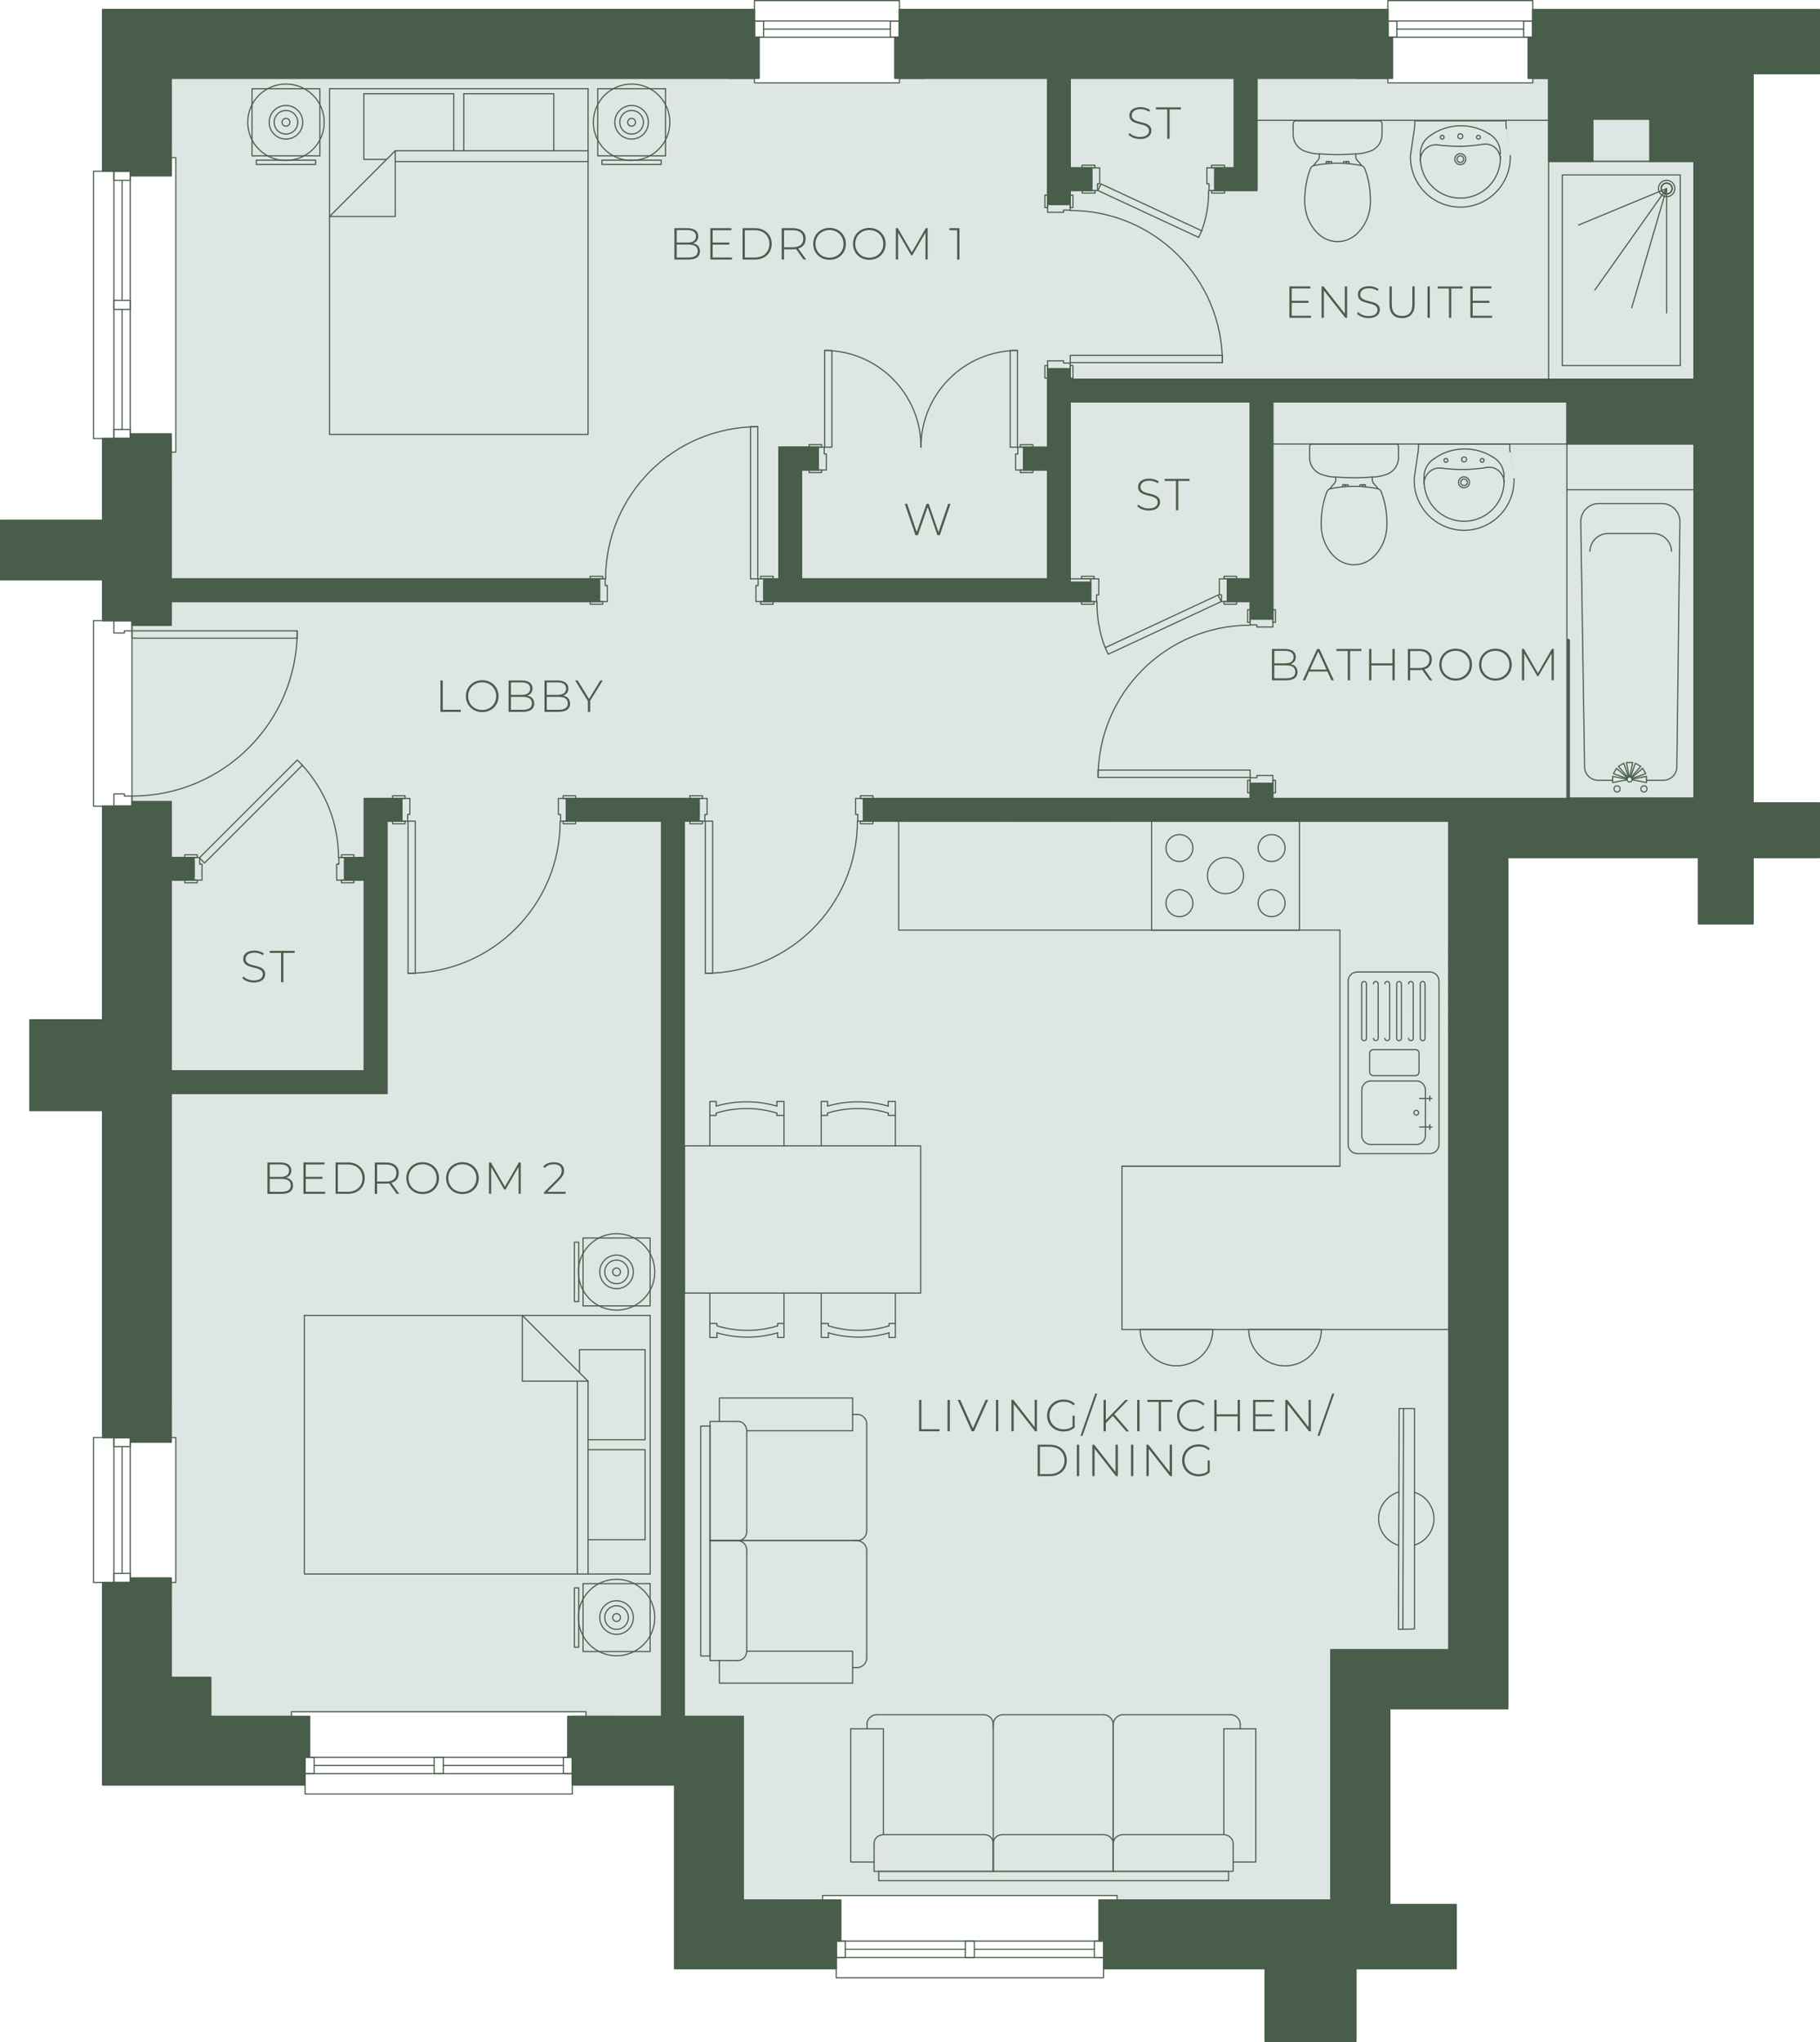 <?xml version="1.0" encoding="UTF-8"?> <svg xmlns="http://www.w3.org/2000/svg" xmlns:xlink="http://www.w3.org/1999/xlink" viewBox="0 0 284.12 318.77"><defs><style> .cls-1, .cls-2, .cls-3 { fill: none; } .cls-1, .cls-2, .cls-3, .cls-4 { stroke: #485e4a; } .cls-1, .cls-2, .cls-4 { stroke-linecap: round; stroke-linejoin: round; } .cls-1, .cls-3 { stroke-width: .18px; } .cls-2, .cls-4 { stroke-width: .18px; } .cls-3 { stroke-miterlimit: 10; } .cls-4, .cls-5 { fill: #485e4a; } .cls-5, .cls-6 { stroke-width: 0px; } .cls-6 { fill: #dee6e4; } </style><symbol id="_2_Seater_Sofa" data-name="2 Seater Sofa" viewBox="0 0 26.09 44.69"><g><rect class="cls-2" x=".09" y="4.47" width="1.46" height="35.88"></rect><polyline class="cls-2" points="7.27 21.01 7.27 5.2 23.81 5.2 23.81 .09 3.01 .09 3.01 3.74"></polyline><path class="cls-2" d="m5.87,22.35c.77,0,1.4-.56,1.4-1.34"></path><polyline class="cls-2" points="5.93 3.74 1.55 3.74 1.55 22.35 5.93 22.35"></polyline><path class="cls-2" d="m7.27,5.2c0-.77-.57-1.46-1.34-1.46"></path><line class="cls-2" x1="24.54" y1="2.65" x2="23.81" y2="2.65"></line><path class="cls-2" d="m26,4.1c0-.77-.69-1.46-1.46-1.46"></path><line class="cls-2" x1="26" y1="20.89" x2="26" y2="4.1"></line><line class="cls-2" x1="1.55" y1="22.35" x2="24.54" y2="22.35"></line><polyline class="cls-2" points="7.27 23.81 7.27 39.62 23.81 39.62 23.81 44.6 3.01 44.6 3.01 41.08"></polyline><polyline class="cls-2" points="5.87 41.08 1.55 41.08 1.55 22.35 5.93 22.35"></polyline><path class="cls-2" d="m5.87,41.08c.77,0,1.4-.68,1.4-1.46"></path><line class="cls-2" x1="24.54" y1="22.35" x2="1.55" y2="22.35"></line><line class="cls-2" x1="26" y1="40.71" x2="26" y2="23.81"></line><path class="cls-2" d="m24.54,42.17c.77,0,1.46-.69,1.46-1.46"></path><line class="cls-2" x1="23.81" y1="42.17" x2="24.54" y2="42.17"></line><path class="cls-2" d="m7.27,23.81c0-.77-.63-1.46-1.4-1.46"></path><polyline class="cls-2" points="5.93 22.35 1.55 22.35 1.55 22.35 5.93 22.35"></polyline><line class="cls-2" x1="24.54" y1="22.35" x2="23.81" y2="22.35"></line><path class="cls-2" d="m24.54,22.35c.77,0,1.46-.69,1.46-1.46"></path><path class="cls-2" d="m26,23.81c0-.77-.75-1.46-1.52-1.46"></path></g></symbol><symbol id="_3_Seater_Sofa" data-name="3 Seater Sofa" viewBox="0 0 26.09 63.42"><g><rect class="cls-2" x=".09" y="4.47" width="1.46" height="54.61"></rect><polyline class="cls-2" points="7.27 21.01 7.27 5.2 23.81 5.2 23.81 .09 3.01 .09 3.01 3.74"></polyline><path class="cls-2" d="m5.87,22.35c.77,0,1.4-.56,1.4-1.34"></path><path class="cls-2" d="m7.27,23.68c0-.77-.63-1.34-1.4-1.34"></path><polyline class="cls-2" points="5.93 3.74 1.55 3.74 1.55 22.35 5.93 22.35"></polyline><path class="cls-2" d="m7.27,5.2c0-.77-.57-1.46-1.34-1.46"></path><line class="cls-2" x1="24.54" y1="2.65" x2="23.81" y2="2.65"></line><path class="cls-2" d="m26,4.1c0-.77-.69-1.46-1.46-1.46"></path><line class="cls-2" x1="26" y1="20.89" x2="26" y2="4.1"></line><line class="cls-2" x1="1.55" y1="22.35" x2="24.54" y2="22.35"></line><polyline class="cls-2" points="7.27 42.54 7.27 58.35 23.81 58.35 23.81 63.33 3.01 63.33 3.01 59.8"></polyline><polyline class="cls-2" points="5.87 59.8 1.55 59.8 1.55 41.08 5.93 41.08"></polyline><path class="cls-2" d="m5.87,59.8c.77,0,1.4-.68,1.4-1.46"></path><line class="cls-2" x1="24.54" y1="41.08" x2="1.55" y2="41.08"></line><line class="cls-2" x1="26" y1="59.44" x2="26" y2="42.54"></line><path class="cls-2" d="m24.54,60.9c.77,0,1.46-.69,1.46-1.46"></path><line class="cls-2" x1="23.81" y1="60.9" x2="24.54" y2="60.9"></line><line class="cls-2" x1="7.27" y1="39.62" x2="7.27" y2="23.68"></line><path class="cls-2" d="m5.87,41.08c.77,0,1.4-.69,1.4-1.46"></path><path class="cls-2" d="m7.27,42.54c0-.77-.63-1.46-1.4-1.46"></path><polyline class="cls-2" points="5.93 22.35 1.55 22.35 1.55 41.08 5.93 41.08"></polyline><line class="cls-2" x1="24.54" y1="22.35" x2="23.81" y2="22.35"></line><path class="cls-2" d="m26,23.81c0-.77-.69-1.46-1.46-1.46"></path><path class="cls-2" d="m24.54,22.35c.77,0,1.46-.69,1.46-1.46"></path><line class="cls-2" x1="26" y1="39.62" x2="26" y2="23.81"></line><path class="cls-2" d="m24.48,41.08c.77,0,1.52-.69,1.52-1.46"></path><path class="cls-2" d="m26,42.54c0-.77-.75-1.46-1.52-1.46"></path><line class="cls-2" x1="1.55" y1="41.08" x2="24.54" y2="41.08"></line></g></symbol><symbol id="_4_Seater_Dining_Table" data-name="4 Seater Dining Table" viewBox="0 0 37.03 37.03"><g><g><g><line class="cls-2" x1="14.5" y1=".82" x2="14.5" y2=".09"></line><path class="cls-2" d="m14.5.82C11.4-.08,8.12-.08,5.02.82"></path><polyline class="cls-2" points="5.02 1.91 5.02 2.28 4.04 2.28 4.04 .09 5.02 .09 5.02 .82"></polyline><path class="cls-2" d="m14.5,1.91c-3.08-.95-6.41-.95-9.49,0"></path><polyline class="cls-2" points="14.5 .09 15.6 .09 15.6 2.28 14.5 2.28 14.5 1.91"></polyline><line class="cls-2" x1="4.04" y1="7.02" x2="4.04" y2="2.28"></line><line class="cls-2" x1="15.6" y1="2.28" x2="15.6" y2="7.02"></line></g><g><line class="cls-2" x1="31.89" y1=".82" x2="31.89" y2=".09"></line><path class="cls-2" d="m31.89.82c-3.1-.9-6.38-.9-9.49,0"></path><polyline class="cls-2" points="22.41 1.91 22.41 2.28 21.43 2.28 21.43 .09 22.41 .09 22.41 .82"></polyline><path class="cls-2" d="m31.89,1.91c-3.08-.95-6.41-.95-9.49,0"></path><polyline class="cls-2" points="31.89 .09 32.99 .09 32.99 2.28 31.89 2.28 31.89 1.91"></polyline><line class="cls-2" x1="21.43" y1="7.02" x2="21.43" y2="2.28"></line><line class="cls-2" x1="32.99" y1="2.28" x2="32.99" y2="7.02"></line></g></g><g><g><line class="cls-2" x1="22.53" y1="36.21" x2="22.53" y2="36.94"></line><path class="cls-2" d="m22.53,36.21c3.1.9,6.38.9,9.49,0"></path><polyline class="cls-2" points="32.01 35.12 32.01 34.75 32.99 34.75 32.99 36.94 32.01 36.94 32.01 36.21"></polyline><path class="cls-2" d="m22.53,35.12c3.08.95,6.41.95,9.49,0"></path><polyline class="cls-2" points="22.53 36.94 21.43 36.94 21.43 34.75 22.53 34.75 22.53 35.12"></polyline><line class="cls-2" x1="32.99" y1="30.01" x2="32.99" y2="34.75"></line><line class="cls-2" x1="21.43" y1="34.75" x2="21.43" y2="30.01"></line></g><g><line class="cls-2" x1="5.14" y1="36.21" x2="5.14" y2="36.94"></line><path class="cls-2" d="m5.14,36.21c3.1.9,6.38.9,9.49,0"></path><polyline class="cls-2" points="14.62 35.12 14.62 34.75 15.6 34.75 15.6 36.94 14.62 36.94 14.62 36.21"></polyline><path class="cls-2" d="m5.14,35.12c3.08.95,6.41.95,9.49,0"></path><polyline class="cls-2" points="5.14 36.94 4.04 36.94 4.04 34.75 5.14 34.75 5.14 35.12"></polyline><line class="cls-2" x1="15.6" y1="30.01" x2="15.6" y2="34.75"></line><line class="cls-2" x1="4.04" y1="34.75" x2="4.04" y2="30.01"></line></g></g><rect class="cls-2" x=".09" y="7.02" width="36.85" height="22.99"></rect></g></symbol><symbol id="_5_Ring_Hob" data-name="5 Ring Hob" viewBox="0 0 17.21 23.26"><g><path class="cls-2" d="m5.79,11.63c0,1.56,1.26,2.82,2.82,2.82s2.82-1.26,2.82-2.82-1.26-2.82-2.82-2.82-2.82,1.26-2.82,2.82"></path><g><g><path class="cls-2" d="m10.81,18.83c0,1.16.94,2.1,2.1,2.1s2.1-.94,2.1-2.1-.94-2.1-2.1-2.1-2.1.94-2.1,2.1"></path><path class="cls-2" d="m2.2,18.83c0,1.16.94,2.1,2.1,2.1s2.1-.94,2.1-2.1-.94-2.1-2.1-2.1-2.1.94-2.1,2.1"></path></g><g><path class="cls-2" d="m2.2,4.44c0,1.16.94,2.1,2.1,2.1s2.1-.94,2.1-2.1-.94-2.1-2.1-2.1-2.1.94-2.1,2.1"></path><path class="cls-2" d="m10.81,4.44c0,1.16.94,2.1,2.1,2.1s2.1-.94,2.1-2.1-.94-2.1-2.1-2.1-2.1.94-2.1,2.1"></path></g></g><rect class="cls-2" x=".09" y=".09" width="17.03" height="23.08"></rect></g></symbol><symbol id="Bath" viewBox="0 0 48.3 19.98"><g><polyline class="cls-2" points=".09 .09 .09 19.89 48.21 19.89 48.21 .09"></polyline><path class="cls-2" d="m48.21.09"></path><path class="cls-2" d="m2.85,12.8v2.23c0,1.15.92,2.08,2.07,2.1l38.27.6c.75,0,1.48-.28,2.02-.81.54-.53.84-1.25.84-2.01V5.07c0-.75-.3-1.48-.84-2.01-.54-.53-1.26-.82-2.02-.81l-38.27.48c-1.15.02-2.07.95-2.07,2.1v2.63"></path><line class="cls-2" x1="2.85" y1="12.76" x2="2.85" y2="12.8"></line><path class="cls-2" d="m38.59,16.29c1.54-.02,2.78-1.28,2.78-2.82v-7.08c0-1.54-1.24-2.8-2.78-2.82"></path><circle class="cls-2" cx="1.5" cy="7.86" r=".48"></circle><circle class="cls-2" cx="1.5" cy="12.06" r=".48"></circle><path class="cls-5" d="m24.69,19.92H.27c-.14,0-.25-.11-.25-.25s.11-.25.25-.25h24.42c.14,0,.25.11.25.25s-.11.25-.25.25Z"></path><polyline class="cls-1" points="3.03 10.51 3.46 12.75 2.49 12.75 2.93 10.51"></polyline><polyline class="cls-2" points="3.22 10.43 4.72 12.15 3.88 12.64 3.14 10.51"></polyline><polyline class="cls-2" points="3.35 10.27 5.51 11.01 5.02 11.85 3.29 10.35"></polyline><polyline class="cls-2" points="3.38 10.06 5.62 9.63 5.62 10.6 3.4 10.17"></polyline><polyline class="cls-2" points="3.3 9.87 5.02 8.37 5.51 9.21 3.35 9.96"></polyline><polyline class="cls-2" points="3.13 9.74 3.88 7.58 4.72 8.07 3.22 9.79"></polyline><polyline class="cls-1" points="2.93 9.71 2.49 7.47 3.46 7.47 3.03 9.71"></polyline><circle class="cls-3" cx="2.98" cy="10.11" r=".4"></circle></g></symbol><symbol id="Bathroom_Sink" data-name="Bathroom Sink" viewBox="0 0 13.64 15.78"><g><path class="cls-2" d="m4.07,7.89c-.03-1.23-.14-2.45-.34-3.67"></path><path class="cls-2" d="m5.9,14.12c2.27,0,4.36-1.22,5.46-3.2,1.1-1.98,1.05-4.4-.15-6.33-1.19-1.93-3.34-3.05-5.6-2.95"></path><path class="cls-2" d="m2.14,3.36c-1.79,2.82-1.71,6.45.22,9.18"></path><path class="cls-2" d="m3.83,11.6c.16-1.23.24-2.47.24-3.71"></path><path class="cls-2" d="m3.83,11.6c-.03.68.23,1.33.71,1.81.48.48,1.13.74,1.81.72"></path><path class="cls-2" d="m2.36,12.54c.63,1.01,1.75,1.62,2.94,1.59"></path><path class="cls-2" d="m6.92,7.9c0-.47-.37-.86-.85-.86-.47,0-.86.37-.86.85,0,.47.37.86.85.86.47,0,.86-.37.86-.85"></path><path class="cls-2" d="m6.58,7.89c0-.28-.22-.52-.51-.52-.28,0-.52.22-.52.51,0,.28.22.52.51.52.28,0,.52-.22.52-.51"></path><path class="cls-2" d="m2.89,7.89c0-.22-.17-.4-.39-.4s-.4.17-.4.39.17.4.39.4.4-.17.4-.39"></path><path class="cls-2" d="m.09.76h.47,0c.24,0,.48-.02.72-.06h0S5.42.1,5.42.1h0c.41-.03.83-.01,1.24.04,3.93.45,6.9,3.78,6.9,7.74,0,3.96-2.97,7.29-6.9,7.74h0c-.41.05-.82.07-1.24.04h0s-4.13-.6-4.13-.6c-.24-.04-.48-.06-.72-.06H.09V.76Z"></path><path class="cls-2" d="m6.06,1.65c-.66,0-1.29.27-1.74.76s-.66,1.15-.59,1.81"></path><path class="cls-2" d="m5.32,1.66c-1.3-.1-2.54.57-3.18,1.7"></path><path class="cls-2" d="m2.94,10.72c0-.17-.13-.3-.3-.3-.17,0-.3.13-.3.3,0,.17.13.3.3.3.17,0,.3-.13.3-.3"></path><path class="cls-2" d="m2.94,5.06c0-.17-.13-.3-.3-.3-.17,0-.3.13-.3.3,0,.17.13.3.3.3.17,0,.3-.13.3-.3"></path><line class="cls-2" x1="5.82" y1="14.13" x2="5.3" y2="14.13"></line></g></symbol><symbol id="Double_Bed" data-name="Double Bed" viewBox="0 0 54.88 66.08"><g><g><polyline class="cls-2" points="20.77 42.96 20.77 53.22 10.51 42.96 20.77 42.96"></polyline><polyline class="cls-2" points=".81 12.86 .81 53.22 54.79 53.22"></polyline><line class="cls-2" x1="10.51" y1="12.86" x2="10.51" y2="42.96"></line><line class="cls-2" x1="12.19" y1="42.96" x2="12.19" y2="12.86"></line><polyline class="cls-2" points="54.79 53.22 54.79 12.86 .81 12.86"></polyline><polyline class="cls-2" points="10.51 18.21 1.6 18.21 1.6 32.26 10.51 32.26"></polyline><polyline class="cls-2" points="10.51 33.82 1.6 33.82 1.6 47.87 11.85 47.87 11.85 44.41"></polyline></g><g><rect class="cls-2" x=".82" y="54.72" width="10.48" height="10.59"></rect><path class="cls-2" d="m8.68,60.02c0-1.45-1.17-2.62-2.62-2.62s-2.62,1.17-2.62,2.62,1.17,2.62,2.62,2.62,2.62-1.17,2.62-2.62"></path><path class="cls-2" d="m7.9,60.02c0-1.02-.82-1.84-1.84-1.84s-1.84.82-1.84,1.84.82,1.84,1.84,1.84,1.84-.82,1.84-1.84"></path><path class="cls-2" d="m6.67,60.02c0-.34-.27-.61-.61-.61s-.61.27-.61.61.27.61.61.61.61-.27.61-.61"></path><rect class="cls-2" x="11.97" y="55.39" width=".67" height="9.26"></rect><path class="cls-2" d="m12.02,60.02c0-3.29-2.67-5.97-5.97-5.97S.09,56.73.09,60.02s2.67,5.97,5.97,5.97,5.97-2.67,5.97-5.97"></path></g><g><rect class="cls-2" x=".82" y=".76" width="10.48" height="10.59"></rect><path class="cls-2" d="m8.68,6.06c0-1.45-1.17-2.62-2.62-2.62s-2.62,1.17-2.62,2.62,1.17,2.62,2.62,2.62,2.62-1.17,2.62-2.62"></path><path class="cls-2" d="m7.9,6.06c0-1.02-.82-1.84-1.84-1.84s-1.84.82-1.84,1.84.82,1.84,1.84,1.84,1.84-.82,1.84-1.84"></path><path class="cls-2" d="m6.67,6.06c0-.34-.27-.61-.61-.61s-.61.27-.61.61.27.61.61.61.61-.27.61-.61"></path><rect class="cls-2" x="11.97" y="1.43" width=".67" height="9.26"></rect><path class="cls-2" d="m12.02,6.06C12.02,2.76,9.35.09,6.06.09S.09,2.76.09,6.06s2.67,5.97,5.97,5.97,5.97-2.67,5.97-5.97"></path></g></g></symbol><symbol id="Kitchen_Sink" data-name="Kitchen Sink" viewBox="0 0 28.53 14.36"><g><path class="cls-2" d="m28.44,1.51c0-.78-.63-1.42-1.42-1.42h0s-25.51,0-25.51,0h0C.72.09.09.72.09,1.51h0v11.34h0c0,.78.63,1.42,1.42,1.42h25.51c.78,0,1.42-.63,1.42-1.42h0s0-11.34,0-11.34h0Z"></path><path class="cls-2" d="m10.44,10.25H1.94c-.2,0-.37-.17-.37-.37s.16-.37.37-.37c0,0,8.51,0,8.5,0,.2,0,.37.16.37.37s-.16.37-.37.37"></path><path class="cls-2" d="m10.44,4.78H1.94c-.2,0-.37-.17-.37-.37s.16-.37.37-.37c0,0,8.51,0,8.5,0,.2,0,.37.16.37.37s-.16.37-.37.37"></path><path class="cls-2" d="m1.94,2.2h8.51,0c.2,0,.37.16.37.37s-.16.37-.37.37h0s-8.51,0-8.51,0h0c-.2,0-.37-.17-.37-.37s.16-.37.37-.37"></path><path class="cls-2" d="m10.44,6.56H1.94c-.2,0-.37-.17-.37-.37s.16-.37.37-.37c0,0,8.51,0,8.5,0,.2,0,.37.16.37.37s-.16.37-.37.37"></path><path class="cls-2" d="m1.94,7.67h8.51,0c.2,0,.37.16.37.37s-.16.37-.37.37h0s-8.51,0-8.51,0h0c-.2,0-.37-.17-.37-.37s.16-.37.37-.37"></path><path class="cls-2" d="m1.94,11.35h8.51c.2,0,.37.16.37.37s-.16.37-.37.37c0,0-8.5,0-8.51,0-.2,0-.37-.16-.37-.37s.16-.37.37-.37Z"></path><path class="cls-2" d="m18.52,2.22h7.09c.78,0,1.42.63,1.42,1.42v7.09c0,.78-.63,1.42-1.42,1.42,0,0-7.09,0-7.09,0-.78,0-1.42-.63-1.42-1.42,0,0,0-7.09,0-7.09,0-.78.63-1.42,1.42-1.42Z"></path><path class="cls-2" d="m15.7,11.16c.31,0,.57-.25.57-.57h0s0-6.57,0-6.57h0c0-.31-.25-.57-.57-.57,0,0-2.92,0-2.92,0-.31,0-.57.25-.57.57,0,0,0,6.57,0,6.57,0,.31.25.57.57.57h0s2.92,0,2.92,0h0Z"></path><circle class="cls-2" cx="22.06" cy="10.72" r=".37"></circle><line class="cls-2" x1="24.29" y1="13.16" x2="24.29" y2="11.24"></line><line class="cls-2" x1="19.45" y1="12.84" x2="20.2" y2="12.84"></line><line class="cls-2" x1="19.83" y1="13.16" x2="19.83" y2="11.24"></line><line class="cls-2" x1="24.67" y1="12.84" x2="23.92" y2="12.84"></line></g></symbol><symbol id="Kitchen_Stool" data-name="Kitchen Stool" viewBox="0 0 11.52 5.85"><path class="cls-2" d="m.09.09C.09,3.22,2.63,5.76,5.76,5.76S11.43,3.22,11.43.09H.09Z"></path></symbol><symbol id="Shower" viewBox="0 0 34.2 22.86"><g><polyline class="cls-2" points="34.11 22.77 34.11 .09 .09 .09 .09 22.77 34.11 22.77"></polyline><polyline class="cls-2" points="31.98 20.64 31.98 2.22 2.22 2.22 2.22 20.64 31.98 20.64"></polyline><polyline class="cls-2" points="20.19 7.3 4.34 18.51 23.76 18.51"></polyline><polyline class="cls-2" points="22.98 13.05 4.34 18.51 10.04 4.77"></polyline><path class="cls-2" d="m5.62,18.51c0-.7-.57-1.28-1.28-1.28s-1.28.57-1.28,1.28.57,1.28,1.28,1.28,1.28-.57,1.28-1.28"></path><path class="cls-2" d="m5.19,18.51c0-.47-.38-.85-.85-.85s-.85.38-.85.85.38.85.85.85.85-.38.85-.85"></path><path class="cls-2" d="m5.19,18.51c0-.47-.38-.85-.85-.85s-.85.38-.85.85.38.85.85.85.85-.38.85-.85"></path><path class="cls-2" d="m5.19,18.51c0-.47-.38-.85-.85-.85s-.85.38-.85.85.38.85.85.85.85-.38.85-.85"></path></g></symbol><symbol id="TV_Unit" data-name="TV Unit" viewBox="0 0 8.81 34.66"><g><line class="cls-2" x1="3.89" y1="34.55" x2="3.98" y2=".09"></line><path class="cls-2" d="m3.26,13.11C1.42,13.66.09,15.38.09,17.29c0,1.91,1.31,3.62,3.15,4.16"></path><path class="cls-2" d="m5.7,21.41c1.8-.57,3.03-2.23,3.03-4.12,0-1.89-1.23-3.56-3.03-4.12"></path><polyline class="cls-2" points="5.7 34.49 5.7 .09 3.29 .09 3.2 34.57 5.7 34.49"></polyline></g></symbol><symbol id="Toilet" viewBox="0 0 19.02 14.05"><g><polyline class="cls-2" points="6.71 7.96 6.45 7.96 6.45 8.8 6.77 8.8"></polyline><line class="cls-2" x1="6.74" y1="8.38" x2="6.45" y2="8.38"></line><path class="cls-2" d="m6.28,3.93c.27-.25.49-.46.8-.67"></path><path class="cls-2" d="m7.55,2.78c1.65-.65,3.31-.89,5.09-.89,2.02,0,4.03.83,5.31,2.38.65.79.98,1.76.98,2.72v.06c0,.97-.33,1.93-.98,2.72-1.29,1.55-3.3,2.38-5.31,2.38-1.77,0-3.44-.25-5.09-.89-.25-.1-.44-.3-.49-.56-.24-1.2-.36-2.42-.36-3.63v-.1c0-1.22.12-2.43.36-3.63.05-.26.24-.46.49-.56Z"></path><polyline class="cls-2" points="6.71 6.09 6.45 6.09 6.45 5.25 6.77 5.25"></polyline><line class="cls-2" x1="6.74" y1="5.67" x2="6.45" y2="5.67"></line><path class="cls-2" d="m5.25,9.88h.48-.03c.22,0,.42.09.58.24.27.25.49.46.8.67"></path><line class="cls-2" x1="6.45" y1="8.68" x2="6.45" y2="8.44"></line><path class="cls-2" d="m5.25,9.87c0,.85-.2,1.63-.49,2.44-.46,1-1.45,1.65-2.55,1.65H.51c-.23,0-.42-.19-.42-.42h0v-6.57s0-6.47,0-6.47h0c0-.23.19-.42.42-.42h1.69c1.1,0,2.1.65,2.55,1.65.29.8.5,1.58.49,2.44.05.92.13,1.92.12,2.85,0,.93-.07,1.92-.12,2.85Z"></path><path class="cls-2" d="m5.25,4.17h.48s-.03,0-.03,0c.22,0,.42-.09.58-.24"></path><line class="cls-2" x1="6.45" y1="5.37" x2="6.45" y2="5.61"></line></g></symbol></defs><g id="Background"><polygon class="cls-6" points="246.92 12.93 246.92 10.57 239.28 10.57 239.28 12.93 216.66 12.93 216.66 7.41 140.41 7.41 140.41 12.93 117.78 12.93 117.78 11.02 26.51 11.02 26.51 13.03 25.25 13.03 25.25 24.61 27.44 24.61 27.44 70.59 24.62 70.59 24.62 90.63 27.44 90.63 27.44 92.79 20.61 92.79 20.61 224.42 27.44 224.42 27.44 247.04 23.11 247.04 23.11 262.94 27.44 262.94 27.44 267.23 29.82 267.23 29.82 269.04 45.5 269.04 45.5 267.23 91.48 267.23 91.48 269.57 110.65 269.57 110.65 295.91 111.89 295.91 111.89 298.67 128.41 298.67 128.41 295.91 174.39 295.91 174.39 300.28 213.47 300.28 213.47 262.73 232.71 262.73 232.71 125.81 264.98 125.81 264.98 12.93 246.92 12.93"></polygon></g><g id="Base"><g><polyline class="cls-2" points="26.03 167.67 57.38 167.67 57.38 136.89 53.81 136.89 53.81 134.37 57.38 134.37 57.38 125.15 62.74 125.15 62.74 127.68 59.9 127.68 59.9 170.2 26.03 170.2"></polyline><polyline class="cls-2" points="106.81 267.94 106.81 128.19 109.14 128.19 109.14 124.64 88.42 124.64 88.42 128.19 103.27 128.19 103.27 267.94"></polyline><polyline class="cls-2" points="26.03 90.88 93.58 90.88 93.58 93.41 26.03 93.41"></polyline><polyline class="cls-2" points="195.71 11.51 195.71 29.23 193.19 29.23 189.64 29.23 189.64 26.71 193.19 26.71 193.19 11.51"></polyline><polyline class="cls-2" points="167.08 12.22 167.08 26.2 170.42 26.2 170.42 29.74 167.08 29.74 167.08 31.9 163.54 31.9 163.54 12.22"></polyline></g><polyline class="cls-2" points="170.42 29.74 170.42 26.2 171.67 26.2 171.67 28.69 171.33 28.69 171.33 29.74 170.42 29.74"></polyline><polyline class="cls-2" points="167.08 31.9 163.54 31.9 163.54 33.14 166.03 33.14 166.03 32.8 167.08 32.8 167.08 31.9"></polyline><polyline class="cls-2" points="167.08 57.58 163.54 57.58 163.54 56.33 166.03 56.33 166.03 56.67 167.08 56.67 167.08 57.58"></polyline><polyline class="cls-2" points="167.08 56.61 167.08 55.48 190.83 55.48 190.83 56.61 167.08 56.61"></polyline><path class="cls-2" d="m190.83,56.61c0-13.12-10.63-23.75-23.75-23.75"></path><polyline class="cls-2" points="167.08 57.07 167.49 57.07 167.49 59.02 167.08 59.02 167.08 57.07"></polyline><polyline class="cls-2" points="163.12 57.07 163.54 57.07 163.54 59.02 163.12 59.02 163.12 57.07"></polyline><polyline class="cls-2" points="167.08 32.41 167.49 32.41 167.49 30.45 167.08 30.45 167.08 32.41"></polyline><polyline class="cls-2" points="163.12 32.41 163.54 32.41 163.54 30.45 163.12 30.45 163.12 32.41"></polyline><line class="cls-2" x1="172.89" y1="128.19" x2="171.47" y2="128.19"></line><line class="cls-2" x1="170.76" y1="128.19" x2="169.35" y2="128.19"></line><line class="cls-2" x1="168.64" y1="128.19" x2="167.22" y2="128.19"></line><line class="cls-2" x1="166.51" y1="128.19" x2="165.09" y2="128.19"></line><line class="cls-2" x1="164.39" y1="128.19" x2="162.97" y2="128.19"></line><line class="cls-2" x1="162.26" y1="128.19" x2="160.84" y2="128.19"></line><line class="cls-2" x1="160.13" y1="128.19" x2="158.72" y2="128.19"></line><polyline class="cls-2" points="209.17 182.05 175.16 182.05 175.16 199.05"></polyline><line class="cls-2" x1="226.18" y1="128.19" x2="226.18" y2="199.05"></line><line class="cls-2" x1="175.16" y1="199.05" x2="175.16" y2="207.56"></line><polyline class="cls-2" points="16.02 26.74 16.02 1.51 117.78 1.51 117.78 11.51 26.03 11.51 26.03 26.74 16.02 26.74"></polyline><polyline class="cls-2" points="115.32 297.33 115.32 268.64 89.35 268.64 89.35 278.65 105.31 278.65 105.31 307.34 130.54 307.34 130.54 297.33 115.32 297.33"></polyline><polyline class="cls-2" points="170.93 26.2 170.93 25.79 168.92 25.79 168.92 26.2 170.93 26.2"></polyline><polyline class="cls-2" points="140.41 1.51 216.66 1.51 216.66 11.51 140.41 11.51 140.41 1.51"></polyline><polyline class="cls-2" points="208.47 297.33 208.47 258.25 226.89 258.25 226.89 125.35 265.16 125.35 265.16 11.51 239.28 11.51 239.28 1.51 284.03 1.51 284.03 11.51 273.66 11.51 273.66 125.35 284.03 125.35 284.03 133.86 273.66 133.86 273.66 144.22 265.16 144.22 265.16 133.86 235.39 133.86 235.39 266.76 216.97 266.76 216.97 297.33 227.33 297.33 227.33 307.34 211.67 307.34 211.67 318.68 197.49 318.68 197.49 307.34 172.27 307.34 172.27 297.33 208.47 297.33"></polyline><polyline class="cls-2" points="216.66 1.51 140.41 1.51 140.41 11.51 216.66 11.51 216.66 1.51"></polyline><polyline class="cls-2" points="172.27 303.03 130.54 303.03 130.54 305.58 172.27 305.58 172.27 303.03"></polyline><polyline class="cls-2" points="130.54 297.33 130.54 307.34 130.54 308.75 172.27 308.75 172.27 307.34 172.27 297.33 174.39 297.33 174.39 295.91 128.41 295.91 128.41 297.33 130.54 297.33"></polyline><line class="cls-2" x1="170.85" y1="304.3" x2="152.11" y2="304.3"></line><line class="cls-2" x1="150.69" y1="304.3" x2="131.96" y2="304.3"></line><polyline class="cls-2" points="130.54 303.03 131.96 303.03 131.96 305.58 130.54 305.58 130.54 303.03"></polyline><polyline class="cls-2" points="170.85 303.03 172.27 303.03 172.27 305.58 170.85 305.58 170.85 303.03"></polyline><polyline class="cls-2" points="150.69 303.03 152.11 303.03 152.11 305.58 150.69 305.58 150.69 303.03"></polyline><polyline class="cls-2" points="26.03 26.74 26.03 11.51 117.78 11.51 117.78 1.51 16.02 1.51 16.02 26.74 26.03 26.74"></polyline><polyline class="cls-2" points="26.03 68.46 16.02 68.46 16.02 81.22 .09 81.22 .09 90.51 16.02 90.51 16.02 96.89 26.03 96.89 26.03 68.46"></polyline><polyline class="cls-2" points="26.03 125.86 16.02 125.86 16.02 159.2 4.68 159.2 4.68 173.37 16.02 173.37 16.02 224.42 26.03 224.42 26.03 125.86"></polyline><polyline class="cls-2" points="26.03 268.64 26.03 247.04 16.02 247.04 16.02 278.65 47.63 278.65 47.63 268.64 26.03 268.64"></polyline><polyline class="cls-2" points="89.35 274.34 47.63 274.34 47.63 276.89 89.35 276.89 89.35 274.34"></polyline><polyline class="cls-2" points="47.63 268.64 47.63 278.65 47.63 280.07 89.35 280.07 89.35 278.65 89.35 268.64 91.48 268.64 91.48 267.23 45.5 267.23 45.5 268.64 47.63 268.64"></polyline><line class="cls-2" x1="87.94" y1="275.62" x2="69.2" y2="275.62"></line><line class="cls-2" x1="67.78" y1="275.62" x2="49.04" y2="275.62"></line><polyline class="cls-2" points="47.63 274.34 49.04 274.34 49.04 276.89 47.63 276.89 47.63 274.34"></polyline><polyline class="cls-2" points="87.94 274.34 89.35 274.34 89.35 276.89 87.94 276.89 87.94 274.34"></polyline><polyline class="cls-2" points="67.78 274.34 69.2 274.34 69.2 276.89 67.78 276.89 67.78 274.34"></polyline><polyline class="cls-2" points="19.42 98.48 19.42 98.82 17.78 98.82 17.78 96.89 20.61 96.89 20.61 98.48 19.42 98.48"></polyline><polyline class="cls-2" points="20.33 26.74 20.33 68.46 17.78 68.46 17.78 26.74 20.33 26.74"></polyline><polyline class="cls-2" points="26.03 68.46 16.02 68.46 14.6 68.46 14.6 26.74 16.02 26.74 26.03 26.74 26.03 24.61 27.44 24.61 27.44 70.59 26.03 70.59 26.03 68.46"></polyline><line class="cls-2" x1="19.05" y1="28.15" x2="19.05" y2="46.89"></line><line class="cls-2" x1="19.05" y1="48.31" x2="19.05" y2="67.04"></line><polyline class="cls-2" points="20.33 68.46 20.33 67.04 17.78 67.04 17.78 68.46 20.33 68.46"></polyline><polyline class="cls-2" points="20.33 28.15 20.33 26.74 17.78 26.74 17.78 28.15 20.33 28.15"></polyline><polyline class="cls-2" points="20.33 48.31 20.33 46.89 17.78 46.89 17.78 48.31 20.33 48.31"></polyline><polyline class="cls-2" points="20.33 247.04 20.33 224.42 17.78 224.42 17.78 247.04 20.33 247.04"></polyline><polyline class="cls-2" points="26.03 224.42 14.6 224.42 14.6 247.04 16.02 247.04 26.03 247.04 27.44 247.04 27.44 224.42 26.03 224.42"></polyline><line class="cls-2" x1="19.05" y1="245.63" x2="19.05" y2="225.84"></line><polyline class="cls-2" points="20.33 224.42 20.33 225.84 17.78 225.84 17.78 224.42 20.33 224.42"></polyline><polyline class="cls-2" points="20.33 245.63 20.33 247.04 17.78 247.04 17.78 245.63 20.33 245.63"></polyline><polyline class="cls-2" points="14.6 125.86 16.02 125.86 20.2 125.86 20.61 125.86 20.61 96.89 19.92 96.89 16.02 96.89 14.6 96.89 14.6 125.86"></polyline><polyline class="cls-2" points="19.42 124.28 19.42 123.94 17.78 123.94 17.78 125.86 20.61 125.86 20.61 124.28 19.42 124.28"></polyline><polyline class="cls-2" points="20.61 98.48 20.61 99.62 46.41 99.62 46.41 98.48 20.61 98.48"></polyline><path class="cls-2" d="m20.61,124.28c14.25,0,25.79-11.55,25.79-25.79"></path><polyline class="cls-2" points="117.78 5.82 140.41 5.82 140.41 3.27 117.78 3.27 117.78 5.82"></polyline><polyline class="cls-2" points="140.41 11.51 140.41 .09 117.78 .09 117.78 1.51 117.78 11.51 117.78 12.93 140.41 12.93 140.41 11.51"></polyline><line class="cls-2" x1="119.2" y1="4.54" x2="138.99" y2="4.54"></line><polyline class="cls-2" points="140.41 5.82 138.99 5.82 138.99 3.27 140.41 3.27 140.41 5.82"></polyline><polyline class="cls-2" points="119.2 5.82 117.78 5.82 117.78 3.27 119.2 3.27 119.2 5.82"></polyline><polyline class="cls-2" points="216.66 5.82 239.28 5.82 239.28 3.27 216.66 3.27 216.66 5.82"></polyline><polyline class="cls-2" points="239.28 11.51 239.28 .09 216.66 .09 216.66 1.51 216.66 11.51 216.66 12.93 239.28 12.93 239.28 11.51"></polyline><line class="cls-2" x1="218.07" y1="4.54" x2="237.86" y2="4.54"></line><polyline class="cls-2" points="239.28 5.82 237.86 5.82 237.86 3.27 239.28 3.27 239.28 5.82"></polyline><polyline class="cls-2" points="218.07 5.82 216.66 5.82 216.66 3.27 218.07 3.27 218.07 5.82"></polyline><polyline class="cls-2" points="264.38 25.18 241.77 25.18 241.77 12.22"></polyline><polyline class="cls-2" points="264.38 69.31 244.61 69.31 244.61 62.74"></polyline><polyline class="cls-2" points="265.16 68.82 245.1 68.82 245.1 62.23"></polyline><polyline class="cls-2" points="238.57 5.82 238.57 12.22 242.27 12.22"></polyline><line class="cls-2" x1="264.45" y1="24.68" x2="264.45" y2="59.7"></line><polyline class="cls-2" points="264.45 68.82 264.45 124.64 226.18 124.64 226.18 125.15"></polyline><polyline class="cls-2" points="226.18 127.68 226.18 257.55 207.76 257.55 207.76 296.62 171.56 296.62 171.56 303.03"></polyline><polyline class="cls-2" points="131.25 303.03 131.25 296.62 116.03 296.62 116.03 267.94 106.3 267.94"></polyline><polyline class="cls-2" points="103.78 267.94 88.64 267.94 88.64 274.34"></polyline><polyline class="cls-2" points="48.34 274.34 48.34 267.94 32.41 267.94"></polyline><polyline class="cls-2" points="26.74 262.37 26.74 246.34 20.33 246.34"></polyline><polyline class="cls-2" points="20.33 225.13 26.74 225.13 26.74 170.2"></polyline><line class="cls-2" x1="26.74" y1="167.67" x2="26.74" y2="136.89"></line><polyline class="cls-2" points="26.74 134.37 26.74 125.15 20.61 125.15"></polyline><polyline class="cls-2" points="26.74 90.88 26.74 67.75 20.33 67.75"></polyline><polyline class="cls-2" points="20.33 27.44 26.74 27.44 26.74 12.22 118.49 12.22 118.49 5.82"></polyline><polyline class="cls-2" points="139.7 5.82 139.7 12.22 164.05 12.22"></polyline><line class="cls-2" x1="166.57" y1="12.22" x2="193.19" y2="12.22"></line><polyline class="cls-2" points="195.71 12.22 217.37 12.22 217.37 5.82"></polyline><line class="cls-2" x1="244.61" y1="76.45" x2="244.61" y2="69.31"></line><polyline class="cls-2" points="32.9 267.94 32.9 261.87 26.74 261.87"></polyline><polyline class="cls-2" points="32.41 268.15 32.41 262.37 26.03 262.37"></polyline><polyline class="cls-2" points="88.42 128.19 88.42 124.64 87.17 124.64 87.17 127.14 87.51 127.14 87.51 128.19 88.42 128.19"></polyline><polyline class="cls-2" points="62.74 128.19 62.74 124.64 63.98 124.64 63.98 127.14 63.64 127.14 63.64 128.19 62.74 128.19"></polyline><polyline class="cls-2" points="63.7 128.19 64.83 128.19 64.83 151.94 63.7 151.94 63.7 128.19"></polyline><path class="cls-2" d="m63.7,151.94c13.12,0,23.75-10.63,23.75-23.75"></path><polyline class="cls-2" points="63.24 128.19 63.24 128.6 61.29 128.6 61.29 128.19 63.24 128.19"></polyline><polyline class="cls-2" points="63.24 124.23 63.24 124.64 61.29 124.64 61.29 124.23 63.24 124.23"></polyline><polyline class="cls-2" points="87.91 128.19 87.91 128.6 89.86 128.6 89.86 128.19 87.91 128.19"></polyline><polyline class="cls-2" points="87.91 124.23 87.91 124.64 89.86 124.64 89.86 124.23 87.91 124.23"></polyline><polyline class="cls-2" points="134.82 128.19 134.82 124.64 133.57 124.64 133.57 127.14 133.91 127.14 133.91 128.19 134.82 128.19"></polyline><polyline class="cls-2" points="109.14 128.19 109.14 124.64 110.39 124.64 110.39 127.14 110.04 127.14 110.04 128.19 109.14 128.19"></polyline><polyline class="cls-2" points="110.1 128.19 111.24 128.19 111.24 151.94 110.1 151.94 110.1 128.19"></polyline><path class="cls-2" d="m110.1,151.94c13.12,0,23.75-10.63,23.75-23.75"></path><polyline class="cls-2" points="109.65 128.19 109.65 128.6 107.69 128.6 107.69 128.19 109.65 128.19"></polyline><polyline class="cls-2" points="109.65 124.23 109.65 124.64 107.69 124.64 107.69 124.23 109.65 124.23"></polyline><polyline class="cls-2" points="134.31 128.19 134.31 128.6 136.27 128.6 136.27 128.19 134.31 128.19"></polyline><polyline class="cls-2" points="134.31 124.23 134.31 124.64 136.27 124.64 136.27 124.23 134.31 124.23"></polyline><polyline class="cls-2" points="127.76 69.82 127.76 73.37 129.01 73.37 129.01 70.87 128.67 70.87 128.67 69.82 127.76 69.82"></polyline><polyline class="cls-2" points="128.73 69.82 129.86 69.82 129.86 54.71 128.73 54.71 128.73 69.82"></polyline><path class="cls-2" d="m143.78,69.82c0-8.33-6.73-15.08-15.06-15.11"></path><polyline class="cls-2" points="128.27 69.82 128.27 69.41 126.32 69.41 126.32 69.82 128.27 69.82"></polyline><polyline class="cls-2" points="128.27 73.78 128.27 73.37 126.32 73.37 126.32 73.78 128.27 73.78"></polyline><polyline class="cls-2" points="159.79 69.82 159.79 73.37 158.55 73.37 158.55 70.87 158.89 70.87 158.89 69.82 159.79 69.82"></polyline><polyline class="cls-2" points="158.83 69.82 157.7 69.82 157.7 54.71 158.83 54.71 158.83 69.82"></polyline><path class="cls-2" d="m158.83,54.71c-8.33.03-15.06,6.78-15.06,15.11"></path><polyline class="cls-2" points="159.28 69.82 159.28 69.41 161.24 69.41 161.24 69.82 159.28 69.82"></polyline><polyline class="cls-2" points="159.28 73.78 159.28 73.37 161.24 73.37 161.24 73.78 159.28 73.78"></polyline><polyline class="cls-2" points="195.17 96.64 198.71 96.64 198.71 97.89 196.22 97.89 196.22 97.55 195.17 97.55 195.17 96.64"></polyline><polyline class="cls-2" points="195.17 122.32 198.71 122.32 198.71 121.07 196.22 121.07 196.22 121.41 195.17 121.41 195.17 122.32"></polyline><polyline class="cls-2" points="195.17 121.36 195.17 120.22 171.42 120.22 171.42 121.36 195.17 121.36"></polyline><path class="cls-2" d="m195.17,97.6c-13.12,0-23.75,10.63-23.75,23.75"></path><polyline class="cls-2" points="195.17 121.81 194.76 121.81 194.76 123.77 195.17 123.77 195.17 121.81"></polyline><polyline class="cls-2" points="199.12 121.81 198.71 121.81 198.71 123.77 199.12 123.77 199.12 121.81"></polyline><polyline class="cls-2" points="195.17 97.15 194.76 97.15 194.76 95.19 195.17 95.19 195.17 97.15"></polyline><polyline class="cls-2" points="199.12 97.15 198.71 97.15 198.71 95.19 199.12 95.19 199.12 97.15"></polyline><line class="cls-2" x1="198.2" y1="69.31" x2="264.45" y2="69.31"></line><line class="cls-2" x1="241.77" y1="18.78" x2="196.22" y2="18.78"></line><polyline class="cls-2" points="226.89 127.68 226.89 125.15 198.2 125.15 198.2 122.32 195.68 122.32 195.68 125.15 134.82 125.15 134.82 127.68 226.89 127.68"></polyline><polyline class="cls-2" points="93.58 90.37 93.58 93.92 94.82 93.92 94.82 91.42 94.48 91.42 94.48 90.37 93.58 90.37"></polyline><polyline class="cls-2" points="119.26 90.37 119.26 93.92 118.01 93.92 118.01 91.42 118.35 91.42 118.35 90.37 119.26 90.37"></polyline><polyline class="cls-2" points="118.29 90.37 117.16 90.37 117.16 66.62 118.29 66.62 118.29 90.37"></polyline><path class="cls-2" d="m118.29,66.62c-13.12,0-23.75,10.63-23.75,23.75"></path><polyline class="cls-2" points="118.75 90.37 118.75 89.96 120.7 89.96 120.7 90.37 118.75 90.37"></polyline><polyline class="cls-2" points="118.75 94.33 118.75 93.92 120.7 93.92 120.7 94.33 118.75 94.33"></polyline><polyline class="cls-2" points="94.09 90.37 94.09 89.96 92.13 89.96 92.13 90.37 94.09 90.37"></polyline><polyline class="cls-2" points="94.09 94.33 94.09 93.92 92.13 93.92 92.13 94.33 94.09 94.33"></polyline><polyline class="cls-2" points="103.78 268.64 106.3 268.64 106.3 127.68 109.14 127.68 109.14 125.15 88.42 125.15 88.42 127.68 103.78 127.68 103.78 268.64"></polyline><polyline class="cls-2" points="26.74 167.16 56.87 167.16 56.87 137.4 53.81 137.4 53.81 133.86 56.87 133.86 56.87 124.64 62.74 124.64 62.74 128.19 60.41 128.19 60.41 170.71 26.74 170.71"></polyline><polyline class="cls-2" points="244.61 62.74 198.71 62.74 198.71 96.64 195.17 96.64 195.17 93.92 191.6 93.92"></polyline><polyline class="cls-2" points="26.74 90.37 93.58 90.37 93.58 93.92 26.74 93.92"></polyline><polyline class="cls-2" points="166.57 11.51 166.57 26.71 170.42 26.71 170.42 29.23 166.57 29.23 166.57 31.9 164.05 31.9 164.05 11.51"></polyline><polyline class="cls-2" points="226.18 124.64 198.71 124.64 198.71 122.32 195.17 122.32 195.17 124.64 134.82 124.64 134.82 128.19 226.18 128.19"></polyline><polyline class="cls-2" points="196.22 12.22 196.22 29.74 192.68 29.74 189.64 29.74 189.64 26.2 192.68 26.2 192.68 12.22"></polyline><polyline class="cls-2" points="265.16 62.23 198.2 62.23 198.2 96.64 195.68 96.64 195.68 93.41 191.6 93.41 191.6 90.88 195.68 90.88 195.68 62.23 166.57 62.23 166.57 90.88 170.28 90.88 170.28 93.41 119.26 93.41 119.26 90.88 122.09 90.88 122.09 70.33 127.76 70.33 127.76 72.85 124.62 72.85 124.62 90.88 164.05 90.88 164.05 72.85 159.79 72.85 159.79 70.33 164.05 70.33 164.05 57.58 166.57 57.58 166.57 59.7 193.19 59.7 195.71 59.7 265.16 59.7 265.16 62.23"></polyline><polyline class="cls-2" points="191.6 93.92 191.6 90.37 195.17 90.37 195.17 62.74 167.08 62.74 167.08 90.37 170.28 90.37 170.28 93.92 119.26 93.92 119.26 90.37 121.58 90.37 121.58 69.82 127.76 69.82 127.76 73.37 125.13 73.37 125.13 90.37 163.54 90.37 163.54 73.37 159.79 73.37 159.79 69.82 163.54 69.82 163.54 57.58 167.08 57.58 167.08 59.19 192.68 59.19 196.22 59.19 264.45 59.19"></polyline><polyline class="cls-2" points="189.64 29.74 189.64 26.2 188.4 26.2 188.4 28.69 188.74 28.69 188.74 29.74 189.64 29.74"></polyline><polyline class="cls-2" points="170.95 30.15 170.95 29.74 168.94 29.74 168.94 30.15 170.95 30.15"></polyline><polyline class="cls-2" points="171.39 29.74 171.87 28.71 187.6 36.03 187.12 37.06 171.39 29.74"></polyline><path class="cls-2" d="m187.6,36.03c.72-1.96,1.09-4.08,1.08-6.29"></path><polyline class="cls-2" points="189.15 30.15 189.15 29.74 191.16 29.74 191.16 30.15 189.15 30.15"></polyline><polyline class="cls-2" points="53.81 133.86 53.81 137.4 52.56 137.4 52.56 134.91 52.9 134.91 52.9 133.86 53.81 133.86"></polyline><polyline class="cls-2" points="30.28 133.86 30.28 137.4 31.53 137.4 31.53 134.91 31.18 134.91 31.18 133.86 30.28 133.86"></polyline><polyline class="cls-2" points="31.13 133.92 31.93 134.73 47.21 119.45 46.4 118.65 31.13 133.92"></polyline><path class="cls-2" d="m52.84,133.86c0-5.56-2.19-10.58-5.64-14.4"></path><polyline class="cls-2" points="30.79 133.86 30.79 133.45 28.83 133.45 28.83 133.86 30.79 133.86"></polyline><polyline class="cls-2" points="30.79 137.81 30.79 137.4 28.83 137.4 28.83 137.81 30.79 137.81"></polyline><polyline class="cls-2" points="53.3 133.86 53.3 133.45 55.25 133.45 55.25 133.86 53.3 133.86"></polyline><polyline class="cls-2" points="53.3 137.81 53.3 137.4 55.25 137.4 55.25 137.81 53.3 137.81"></polyline><polyline class="cls-2" points="189.13 26.2 189.13 25.79 191.15 25.79 191.15 26.2 189.13 26.2"></polyline><polyline class="cls-2" points="26.74 137.4 30.28 137.4 30.28 133.86 26.74 133.86"></polyline><polyline class="cls-2" points="170.28 93.92 170.28 90.37 171.53 90.37 171.53 92.87 171.19 92.87 171.19 93.92 170.28 93.92"></polyline><polyline class="cls-2" points="191.6 93.92 191.6 90.37 190.35 90.37 190.35 92.87 190.69 92.87 190.69 93.92 191.6 93.92"></polyline><polyline class="cls-2" points="190.63 93.92 190.16 92.89 172.53 101.11 173.01 102.13 190.63 93.92"></polyline><path class="cls-2" d="m171.24,93.92c0,2.53.41,4.97,1.29,7.19"></path><polyline class="cls-2" points="191.09 93.92 191.09 94.33 193.04 94.33 193.04 93.92 191.09 93.92"></polyline><polyline class="cls-2" points="191.09 89.96 191.09 90.37 193.04 90.37 193.04 89.96 191.09 89.96"></polyline><polyline class="cls-2" points="170.79 93.92 170.79 94.33 168.84 94.33 168.84 93.92 170.79 93.92"></polyline><polyline class="cls-2" points="170.79 90.37 170.79 89.96 168.84 89.96 168.84 90.37 170.79 90.37"></polyline><polyline class="cls-2" points="26.03 136.89 30.28 136.89 30.28 134.37 26.03 134.37"></polyline><polyline class="cls-2" points="241.77 11.51 241.77 25.18 248.65 25.18 248.65 18.6 257.57 18.6 257.57 25.18 265.16 25.18"></polyline><polyline class="cls-2" points="26.74 93.41 26.74 97.6 20.61 97.6"></polyline><polyline class="cls-2" points="242.27 11.51 242.27 24.68 248.15 24.68 248.15 18.1 258.07 18.1 258.07 24.68 265.16 24.68"></polyline><line class="cls-2" x1="226.18" y1="147.46" x2="226.18" y2="148.88"></line><line class="cls-2" x1="226.18" y1="149.59" x2="226.18" y2="151.01"></line><line class="cls-2" x1="226.18" y1="151.71" x2="226.18" y2="153.13"></line><line class="cls-2" x1="226.18" y1="153.84" x2="226.18" y2="155.26"></line><line class="cls-2" x1="226.18" y1="155.97" x2="226.18" y2="157.38"></line><line class="cls-2" x1="226.18" y1="158.09" x2="226.18" y2="159.51"></line><line class="cls-2" x1="226.18" y1="160.22" x2="226.18" y2="161.64"></line><polyline class="cls-2" points="140.29 128.19 140.29 145.2 209.17 145.2 209.17 182.05 175.16 182.05"></polyline><g><line class="cls-2" x1="155.88" y1="128.19" x2="154.47" y2="128.19"></line><line class="cls-2" x1="153.76" y1="128.19" x2="152.34" y2="128.19"></line><line class="cls-2" x1="151.63" y1="128.19" x2="150.21" y2="128.19"></line><line class="cls-2" x1="149.5" y1="128.19" x2="148.09" y2="128.19"></line><line class="cls-2" x1="147.38" y1="128.19" x2="145.96" y2="128.19"></line><line class="cls-2" x1="145.25" y1="128.19" x2="143.83" y2="128.19"></line><line class="cls-2" x1="143.13" y1="128.19" x2="141.71" y2="128.19"></line><line class="cls-2" x1="140.29" y1="128.19" x2="226.18" y2="128.19"></line><polyline class="cls-2" points="175.16 207.56 226.18 207.56 226.18 199.05"></polyline><line class="cls-2" x1="172.27" y1="304.41" x2="172.27" y2="307.33"></line></g></g><g id="Furniture"><use width="28.53" height="14.36" transform="translate(210.37 151.65) rotate(90) scale(1 -1)" xlink:href="#Kitchen_Sink"></use><use width="17.21" height="23.26" transform="translate(179.68 145.3) rotate(-90)" xlink:href="#_5_Ring_Hob"></use><use width="37.03" height="37.03" transform="translate(106.78 171.86)" xlink:href="#_4_Seater_Dining_Table"></use><use width="26.09" height="44.69" transform="translate(109.3 218.16)" xlink:href="#_2_Seater_Sofa"></use><use width="26.09" height="63.42" transform="translate(132.71 293.69) rotate(-90)" xlink:href="#_3_Seater_Sofa"></use><use width="54.88" height="66.08" transform="translate(102.31 258.58) rotate(-180)" xlink:href="#Double_Bed"></use><use width="54.88" height="66.08" transform="translate(104.66 13.03) rotate(90)" xlink:href="#Double_Bed"></use><use width="19.02" height="14.05" transform="translate(215.83 18.78) rotate(90)" xlink:href="#Toilet"></use><use width="13.64" height="15.78" transform="translate(235.86 18.78) rotate(90)" xlink:href="#Bathroom_Sink"></use><use width="19.02" height="14.05" transform="translate(218.4 69.23) rotate(90)" xlink:href="#Toilet"></use><use width="13.64" height="15.78" transform="translate(236.44 69.23) rotate(90)" xlink:href="#Bathroom_Sink"></use><use width="34.2" height="22.86" transform="translate(241.67 25.09) rotate(90) scale(1 -1)" xlink:href="#Shower"></use><use width="48.3" height="19.98" transform="translate(264.5 124.66) rotate(-90) scale(1 -1)" xlink:href="#Bath"></use><use width="8.81" height="34.66" transform="translate(215.12 219.8)" xlink:href="#TV_Unit"></use><use width="11.52" height="5.85" transform="translate(177.9 207.47)" xlink:href="#Kitchen_Stool"></use><use width="11.52" height="5.85" transform="translate(194.85 207.47)" xlink:href="#Kitchen_Stool"></use></g><g id="Walls"><g><polygon class="cls-4" points="178.93 1.51 178.31 1.51 140.41 1.51 140.41 12.22 163.54 12.22 163.54 31.9 167.08 31.9 167.08 29.74 170.42 29.74 170.42 26.2 167.08 26.2 167.08 12.22 178.31 12.22 178.31 12.22 192.68 12.22 192.68 26.2 189.64 26.2 189.64 29.74 196.22 29.74 196.22 26.71 196.22 12.22 216.66 12.22 216.66 1.51 178.93 1.51"></polygon><polygon class="cls-4" points="26.74 12.22 117.78 12.22 117.78 1.51 16.02 1.51 16.02 11.51 16.02 26.74 26.74 26.74 26.74 12.22"></polygon><polygon class="cls-4" points="273.66 11.51 284.03 11.51 284.03 1.51 239.28 1.51 239.28 12.22 241.77 12.22 241.77 25.18 248.65 25.18 248.65 18.6 257.57 18.6 257.57 25.18 264.45 25.18 264.45 59.19 167.08 59.19 167.08 57.58 163.54 57.58 163.54 69.82 159.79 69.82 159.79 73.37 163.54 73.37 163.54 90.37 125.13 90.37 125.13 73.37 127.76 73.37 127.76 69.78 121.58 69.78 121.58 90.37 119.26 90.37 119.26 93.92 170.28 93.92 170.28 90.88 167.08 90.88 167.08 62.74 195.17 62.74 195.17 90.37 191.6 90.37 191.6 93.92 195.17 93.92 195.17 96.64 198.71 96.64 198.71 62.74 244.61 62.74 244.61 69.31 264.45 69.31 264.45 124.64 226.89 124.64 226.89 124.64 198.71 124.64 198.71 122.32 195.17 122.32 195.17 124.64 134.82 124.64 134.82 126.16 134.82 128.19 226.18 128.19 226.18 133.86 226.18 257.55 207.76 257.55 207.76 296.62 172.27 296.62 172.27 307.34 197.49 307.34 197.49 318.68 211.67 318.68 211.67 307.34 227.33 307.34 227.33 297.33 216.97 297.33 216.97 266.76 235.39 266.76 235.39 258.25 235.39 133.86 265.16 133.86 265.16 144.22 273.66 144.22 273.66 133.86 284.03 133.86 284.03 127.68 284.03 126.16 284.03 125.35 273.66 125.35 273.66 11.51"></polygon><polygon class="cls-4" points="16.02 90.88 16.02 93.41 16.02 96.89 26.74 96.89 26.74 93.92 93.58 93.92 93.58 90.37 26.74 90.37 26.74 68.46 16.02 68.46 16.02 70.59 16.02 81.22 .09 81.22 .09 90.51 16.02 90.51 16.02 90.88"></polygon><polygon class="cls-4" points="56.87 133.86 53.81 133.86 53.81 137.4 56.87 137.4 56.87 167.16 26.74 167.16 26.74 137.4 30.28 137.4 30.28 133.86 26.74 133.86 26.74 125.86 16.02 125.86 16.02 134.37 16.02 136.89 16.02 159.2 4.68 159.2 4.68 167.67 4.68 168.76 4.68 169.46 4.68 170.2 4.68 173.37 16.02 173.37 16.02 224.42 26.74 224.42 26.74 170.71 60.41 170.71 60.41 128.22 62.74 128.22 62.74 124.64 56.87 124.64 56.87 133.86"></polygon><polygon class="cls-4" points="48.34 267.94 32.9 267.94 32.9 261.87 26.74 261.87 26.74 247.04 16.02 247.04 16.02 262.37 16.02 266.76 16.02 267.94 16.02 268.64 16.02 278.65 47.63 278.65 47.63 274.34 48.34 274.34 48.34 267.94"></polygon><polygon class="cls-4" points="116.03 267.94 106.81 267.94 106.81 128.19 109.14 128.19 109.14 124.64 88.42 124.64 88.42 128.19 103.27 128.19 103.27 267.94 89.35 267.94 89.35 278.65 105.31 278.65 105.31 297.33 105.31 307.34 130.54 307.34 130.54 296.62 116.03 296.62 116.03 267.94"></polygon></g><rect class="cls-4" x="20.33" y="22.44" width="6.41" height="5.01"></rect><rect class="cls-4" x="20.33" y="67.75" width="6.41" height="6.41"></rect><rect class="cls-4" x="20.61" y="92.66" width="6.12" height="4.95"></rect><rect class="cls-4" x="20.61" y="125.15" width="6.12" height="6.12"></rect><rect class="cls-4" x="20.33" y="219.32" width="6.41" height="5.81"></rect><rect class="cls-4" x="20.33" y="246.34" width="6.41" height="5.15"></rect><rect class="cls-4" x="88.64" y="267.94" width="7.57" height="6.41"></rect><rect class="cls-4" x="121.21" y="296.62" width="10.04" height="6.41"></rect><rect class="cls-4" x="171.56" y="296.62" width="10.67" height="6.41"></rect><rect class="cls-4" x="238.57" y="5.82" width="5.62" height="6.41"></rect><rect class="cls-4" x="211.75" y="5.82" width="5.62" height="6.41"></rect><rect class="cls-4" x="139.7" y="5.82" width="4.67" height="6.4"></rect><rect class="cls-4" x="113.83" y="5.82" width="4.67" height="6.4"></rect></g><g id="Text"><g><path class="cls-5" d="m45.75,185.08c0,.83-.6,1.3-1.81,1.3h-2.19v-4.9h2.04c1.05,0,1.69.44,1.69,1.25,0,.58-.33.96-.82,1.12.69.13,1.08.55,1.08,1.23Zm-3.64-3.3v1.95h1.67c.85,0,1.34-.33,1.34-.98s-.49-.97-1.34-.97h-1.67Zm3.28,3.27c0-.7-.51-1.01-1.45-1.01h-1.83v2.02h1.83c.94,0,1.45-.31,1.45-1.01Z"></path><path class="cls-5" d="m50.75,186.05v.32h-3.38v-4.9h3.28v.32h-2.92v1.93h2.61v.32h-2.61v2.01h3.03Z"></path><path class="cls-5" d="m52.39,181.47h1.94c1.55,0,2.61,1.02,2.61,2.45s-1.05,2.45-2.61,2.45h-1.94v-4.9Zm1.91,4.58c1.39,0,2.28-.88,2.28-2.13s-.89-2.13-2.28-2.13h-1.56v4.26h1.56Z"></path><path class="cls-5" d="m61.92,186.38l-1.17-1.64c-.15.02-.31.04-.48.04h-1.4v1.6h-.36v-4.9h1.76c1.23,0,1.98.62,1.98,1.65,0,.78-.42,1.32-1.15,1.53l1.23,1.72h-.41Zm-1.65-1.92c1.05,0,1.61-.49,1.61-1.33s-.56-1.33-1.61-1.33h-1.4v2.66h1.4Z"></path><path class="cls-5" d="m63.43,183.92c0-1.42,1.09-2.49,2.55-2.49s2.55,1.06,2.55,2.49-1.09,2.49-2.55,2.49-2.55-1.06-2.55-2.49Zm4.73,0c0-1.24-.94-2.16-2.19-2.16s-2.19.92-2.19,2.16.94,2.16,2.19,2.16,2.19-.92,2.19-2.16Z"></path><path class="cls-5" d="m69.64,183.92c0-1.42,1.09-2.49,2.55-2.49s2.55,1.06,2.55,2.49-1.09,2.49-2.55,2.49-2.55-1.06-2.55-2.49Zm4.73,0c0-1.24-.94-2.16-2.19-2.16s-2.19.92-2.19,2.16.94,2.16,2.19,2.16,2.19-.92,2.19-2.16Z"></path><path class="cls-5" d="m80.96,186.38v-4.2s-2.06,3.54-2.06,3.54h-.17l-2.05-3.53v4.18h-.35v-4.9h.3l2.19,3.79,2.19-3.79h.29v4.9s-.34,0-.34,0Z"></path><path class="cls-5" d="m88.3,186.05v.32h-3.37v-.25l2.07-2.06c.58-.58.69-.92.69-1.3,0-.62-.43-1-1.24-1-.62,0-1.07.18-1.41.57l-.25-.22c.37-.43.95-.67,1.69-.67.96,0,1.58.5,1.58,1.3,0,.47-.15.88-.8,1.52l-1.81,1.8h2.84Z"></path></g><g><path class="cls-5" d="m202.56,104.91c0,.83-.6,1.3-1.81,1.3h-2.19v-4.9h2.04c1.05,0,1.69.44,1.69,1.25,0,.58-.33.96-.82,1.12.69.13,1.08.55,1.08,1.23Zm-3.63-3.3v1.95h1.67c.85,0,1.34-.33,1.34-.98s-.49-.97-1.34-.97h-1.67Zm3.28,3.27c0-.7-.51-1.01-1.45-1.01h-1.83v2.02h1.83c.94,0,1.45-.31,1.45-1.01Z"></path><path class="cls-5" d="m207.21,104.83h-2.84l-.62,1.38h-.38l2.25-4.9h.36l2.25,4.9h-.38l-.63-1.38Zm-.13-.3l-1.29-2.83-1.28,2.83h2.57Z"></path><path class="cls-5" d="m210.39,101.63h-1.76v-.32h3.89v.32h-1.76v4.58h-.36v-4.58Z"></path><path class="cls-5" d="m217.73,101.31v4.9h-.36v-2.33h-3.28v2.33h-.36v-4.9h.36v2.25h3.28v-2.25h.36Z"></path><path class="cls-5" d="m223.19,106.21l-1.17-1.64c-.15.02-.31.04-.48.04h-1.4v1.6h-.36v-4.9h1.76c1.23,0,1.98.62,1.98,1.65,0,.78-.42,1.32-1.15,1.53l1.23,1.72h-.41Zm-1.65-1.92c1.05,0,1.61-.49,1.61-1.33s-.56-1.33-1.61-1.33h-1.4v2.66h1.4Z"></path><path class="cls-5" d="m224.69,103.76c0-1.42,1.08-2.49,2.55-2.49s2.55,1.06,2.55,2.49-1.09,2.49-2.55,2.49-2.55-1.06-2.55-2.49Zm4.73,0c0-1.24-.94-2.16-2.19-2.16s-2.19.92-2.19,2.16.94,2.16,2.19,2.16,2.19-.92,2.19-2.16Z"></path><path class="cls-5" d="m230.9,103.76c0-1.42,1.08-2.49,2.55-2.49s2.55,1.06,2.55,2.49-1.09,2.49-2.55,2.49-2.55-1.06-2.55-2.49Zm4.73,0c0-1.24-.94-2.16-2.19-2.16s-2.19.92-2.19,2.16.94,2.16,2.19,2.16,2.19-.92,2.19-2.16Z"></path><path class="cls-5" d="m242.22,106.21v-4.2s-2.06,3.54-2.06,3.54h-.17l-2.05-3.53v4.18h-.35v-4.9h.3l2.19,3.79,2.19-3.79h.29v4.9s-.34,0-.34,0Z"></path></g><g><path class="cls-5" d="m204.67,49.29v.32h-3.38v-4.9h3.28v.32h-2.92v1.93h2.61v.32h-2.61v2.01h3.03Z"></path><path class="cls-5" d="m210.3,44.71v4.9h-.29l-3.34-4.26v4.26h-.36v-4.9h.3l3.33,4.26v-4.26h.36Z"></path><path class="cls-5" d="m211.85,48.99l.16-.27c.34.35.96.62,1.62.62.98,0,1.41-.43,1.41-.96,0-1.47-3.06-.59-3.06-2.4,0-.69.53-1.3,1.74-1.3.54,0,1.1.17,1.48.44l-.13.29c-.41-.28-.9-.41-1.34-.41-.95,0-1.38.44-1.38.98,0,1.47,3.06.6,3.06,2.38,0,.69-.55,1.3-1.76,1.3-.73,0-1.43-.27-1.79-.67Z"></path><path class="cls-5" d="m216.91,47.54v-2.82h.36v2.81c0,1.23.59,1.8,1.61,1.8s1.6-.57,1.6-1.8v-2.81h.36v2.82c0,1.4-.75,2.12-1.97,2.12s-1.96-.71-1.96-2.12Z"></path><path class="cls-5" d="m222.85,44.71h.36v4.9h-.36v-4.9Z"></path><path class="cls-5" d="m226.2,45.04h-1.77v-.32h3.89v.32h-1.76v4.58h-.36v-4.58Z"></path><path class="cls-5" d="m232.92,49.29v.32h-3.38v-4.9h3.28v.32h-2.92v1.93h2.61v.32h-2.61v2.01h3.03Z"></path></g><g><path class="cls-5" d="m109.28,39.22c0,.83-.6,1.3-1.81,1.3h-2.19v-4.9h2.04c1.05,0,1.69.44,1.69,1.25,0,.58-.33.96-.82,1.12.69.13,1.08.55,1.08,1.23Zm-3.64-3.3v1.95h1.67c.85,0,1.34-.33,1.34-.98s-.49-.97-1.34-.97h-1.67Zm3.28,3.27c0-.7-.51-1.01-1.45-1.01h-1.83v2.02h1.83c.94,0,1.45-.31,1.45-1.01Z"></path><path class="cls-5" d="m114.27,40.2v.32h-3.38v-4.9h3.28v.32h-2.92v1.93h2.61v.32h-2.61v2.01h3.03Z"></path><path class="cls-5" d="m115.92,35.62h1.94c1.55,0,2.61,1.02,2.61,2.45s-1.05,2.45-2.61,2.45h-1.94v-4.9Zm1.91,4.58c1.39,0,2.28-.88,2.28-2.13s-.89-2.13-2.28-2.13h-1.56v4.26h1.56Z"></path><path class="cls-5" d="m125.44,40.52l-1.17-1.64c-.15.02-.31.04-.48.04h-1.4v1.6h-.36v-4.9h1.76c1.23,0,1.98.62,1.98,1.65,0,.78-.42,1.32-1.15,1.53l1.23,1.72h-.41Zm-1.65-1.92c1.05,0,1.61-.49,1.61-1.33s-.56-1.33-1.61-1.33h-1.4v2.66h1.4Z"></path><path class="cls-5" d="m126.95,38.07c0-1.42,1.09-2.49,2.55-2.49s2.55,1.06,2.55,2.49-1.09,2.49-2.55,2.49-2.55-1.06-2.55-2.49Zm4.73,0c0-1.24-.94-2.16-2.19-2.16s-2.19.92-2.19,2.16.94,2.16,2.19,2.16,2.19-.92,2.19-2.16Z"></path><path class="cls-5" d="m133.16,38.07c0-1.42,1.09-2.49,2.55-2.49s2.55,1.06,2.55,2.49-1.09,2.49-2.55,2.49-2.55-1.06-2.55-2.49Zm4.73,0c0-1.24-.94-2.16-2.19-2.16s-2.19.92-2.19,2.16.94,2.16,2.19,2.16,2.19-.92,2.19-2.16Z"></path><path class="cls-5" d="m144.48,40.52v-4.2s-2.06,3.54-2.06,3.54h-.17l-2.05-3.53v4.18h-.35v-4.9h.3l2.19,3.79,2.19-3.79h.29v4.9s-.34,0-.34,0Z"></path><path class="cls-5" d="m149.78,35.62v4.9h-.36v-4.58h-1.2v-.32h1.55Z"></path></g><path class="cls-5" d="m148.38,78.65l-1.66,4.9h-.38l-1.52-4.4-1.53,4.4h-.38l-1.67-4.9h.38l1.49,4.41,1.53-4.41h.34l1.53,4.42,1.51-4.42h.35Z"></path><g><path class="cls-5" d="m143.48,218.54h.36v4.58h2.82v.32h-3.18v-4.9Z"></path><path class="cls-5" d="m147.92,218.54h.36v4.9h-.36v-4.9Z"></path><path class="cls-5" d="m154.25,218.54l-2.19,4.9h-.36l-2.19-4.9h.39l1.98,4.44,1.98-4.44h.37Z"></path><path class="cls-5" d="m155.48,218.54h.36v4.9h-.36v-4.9Z"></path><path class="cls-5" d="m161.88,218.54v4.9h-.29l-3.34-4.26v4.26h-.36v-4.9h.3l3.33,4.26v-4.26h.36Z"></path><path class="cls-5" d="m167.43,221.01h.34v1.83c-.44.42-1.08.63-1.75.63-1.48,0-2.56-1.06-2.56-2.49s1.09-2.49,2.57-2.49c.71,0,1.33.22,1.77.67l-.22.24c-.43-.42-.94-.58-1.53-.58-1.27,0-2.22.92-2.22,2.16s.95,2.16,2.22,2.16c.52,0,.99-.13,1.39-.45v-1.69Z"></path><path class="cls-5" d="m170.98,217.55h.32l-2.31,6.6h-.32l2.31-6.6Z"></path><path class="cls-5" d="m173.73,221.03l-1.1,1.13v1.29h-.36v-4.9h.36v3.15l3.06-3.15h.43l-2.16,2.23,2.3,2.68h-.43l-2.11-2.42Z"></path><path class="cls-5" d="m177.53,218.54h.36v4.9h-.36v-4.9Z"></path><path class="cls-5" d="m180.88,218.86h-1.76v-.32h3.89v.32h-1.76v4.58h-.36v-4.58Z"></path><path class="cls-5" d="m183.76,220.99c0-1.43,1.08-2.49,2.54-2.49.69,0,1.32.22,1.74.68l-.22.23c-.42-.41-.93-.58-1.51-.58-1.25,0-2.2.92-2.2,2.16s.95,2.16,2.2,2.16c.58,0,1.09-.18,1.51-.59l.22.23c-.43.46-1.05.69-1.74.69-1.46,0-2.54-1.06-2.54-2.49Z"></path><path class="cls-5" d="m193.57,218.54v4.9h-.36v-2.33h-3.28v2.33h-.36v-4.9h.36v2.25h3.28v-2.25h.36Z"></path><path class="cls-5" d="m199,223.12v.32h-3.38v-4.9h3.28v.32h-2.92v1.93h2.61v.32h-2.61v2.01h3.03Z"></path><path class="cls-5" d="m204.64,218.54v4.9h-.29l-3.34-4.26v4.26h-.36v-4.9h.3l3.33,4.26v-4.26h.36Z"></path><path class="cls-5" d="m207.98,217.55h.32l-2.31,6.6h-.32l2.31-6.6Z"></path><path class="cls-5" d="m161.99,225.54h1.94c1.55,0,2.61,1.02,2.61,2.45s-1.05,2.45-2.61,2.45h-1.94v-4.9Zm1.91,4.58c1.39,0,2.28-.88,2.28-2.13s-.89-2.13-2.28-2.13h-1.56v4.26h1.56Z"></path><path class="cls-5" d="m168.11,225.54h.36v4.9h-.36v-4.9Z"></path><path class="cls-5" d="m174.51,225.54v4.9h-.29l-3.34-4.26v4.26h-.36v-4.9h.3l3.33,4.26v-4.26h.36Z"></path><path class="cls-5" d="m176.56,225.54h.36v4.9h-.36v-4.9Z"></path><path class="cls-5" d="m182.96,225.54v4.9h-.29l-3.34-4.26v4.26h-.36v-4.9h.3l3.33,4.26v-4.26h.36Z"></path><path class="cls-5" d="m188.51,228.01h.34v1.83c-.44.42-1.08.63-1.75.63-1.48,0-2.56-1.06-2.56-2.49s1.09-2.49,2.57-2.49c.71,0,1.33.22,1.77.67l-.22.24c-.43-.42-.94-.58-1.53-.58-1.27,0-2.22.92-2.22,2.16s.95,2.16,2.22,2.16c.52,0,1-.13,1.39-.45v-1.69Z"></path></g><g><path class="cls-5" d="m68.76,106.23h.36v4.58h2.82v.32h-3.18v-4.9Z"></path><path class="cls-5" d="m72.73,108.68c0-1.42,1.09-2.49,2.55-2.49s2.55,1.06,2.55,2.49-1.09,2.49-2.55,2.49-2.55-1.06-2.55-2.49Zm4.73,0c0-1.24-.94-2.16-2.19-2.16s-2.19.92-2.19,2.16.94,2.16,2.19,2.16,2.19-.92,2.19-2.16Z"></path><path class="cls-5" d="m83.4,109.83c0,.83-.6,1.3-1.81,1.3h-2.19v-4.9h2.04c1.05,0,1.69.44,1.69,1.25,0,.58-.33.96-.82,1.12.69.13,1.08.55,1.08,1.23Zm-3.64-3.3v1.95h1.67c.85,0,1.34-.33,1.34-.98s-.49-.97-1.34-.97h-1.67Zm3.28,3.27c0-.7-.51-1.01-1.45-1.01h-1.83v2.02h1.83c.94,0,1.45-.31,1.45-1.01Z"></path><path class="cls-5" d="m89,109.83c0,.83-.6,1.3-1.81,1.3h-2.19v-4.9h2.04c1.05,0,1.69.44,1.69,1.25,0,.58-.33.96-.82,1.12.69.13,1.08.55,1.08,1.23Zm-3.64-3.3v1.95h1.67c.85,0,1.34-.33,1.34-.98s-.49-.97-1.34-.97h-1.67Zm3.28,3.27c0-.7-.51-1.01-1.45-1.01h-1.83v2.02h1.83c.94,0,1.45-.31,1.45-1.01Z"></path><path class="cls-5" d="m92.13,109.44v1.69h-.36v-1.69l-1.98-3.21h.39l1.77,2.88,1.77-2.88h.37l-1.98,3.21Z"></path></g><g><path class="cls-5" d="m37.84,152.71l.16-.27c.34.35.96.62,1.62.62.98,0,1.41-.43,1.41-.96,0-1.47-3.06-.59-3.06-2.4,0-.69.53-1.3,1.74-1.3.54,0,1.1.17,1.48.44l-.13.29c-.41-.28-.9-.41-1.34-.41-.95,0-1.38.44-1.38.98,0,1.47,3.06.6,3.06,2.38,0,.69-.55,1.3-1.77,1.3-.73,0-1.43-.27-1.79-.67Z"></path><path class="cls-5" d="m43.88,148.76h-1.77v-.32h3.89v.32h-1.76v4.58h-.36v-4.58Z"></path></g><g><path class="cls-5" d="m177.54,79.03l.16-.27c.34.35.96.62,1.62.62.98,0,1.41-.43,1.41-.96,0-1.47-3.06-.59-3.06-2.4,0-.69.53-1.3,1.74-1.3.54,0,1.1.17,1.48.44l-.13.29c-.41-.28-.9-.41-1.34-.41-.95,0-1.38.44-1.38.98,0,1.47,3.06.6,3.06,2.38,0,.69-.55,1.3-1.76,1.3-.73,0-1.43-.27-1.79-.67Z"></path><path class="cls-5" d="m183.58,75.08h-1.77v-.32h3.89v.32h-1.76v4.58h-.36v-4.58Z"></path></g><g><path class="cls-5" d="m176.17,21.03l.16-.27c.34.35.96.62,1.62.62.98,0,1.42-.43,1.42-.96,0-1.47-3.06-.59-3.06-2.4,0-.69.53-1.3,1.74-1.3.54,0,1.1.17,1.48.44l-.13.29c-.41-.28-.9-.41-1.34-.41-.95,0-1.38.44-1.38.98,0,1.47,3.06.6,3.06,2.38,0,.69-.55,1.3-1.77,1.3-.73,0-1.43-.27-1.79-.67Z"></path><path class="cls-5" d="m182.21,17.08h-1.76v-.32h3.89v.32h-1.76v4.58h-.36v-4.58Z"></path></g></g></svg> 